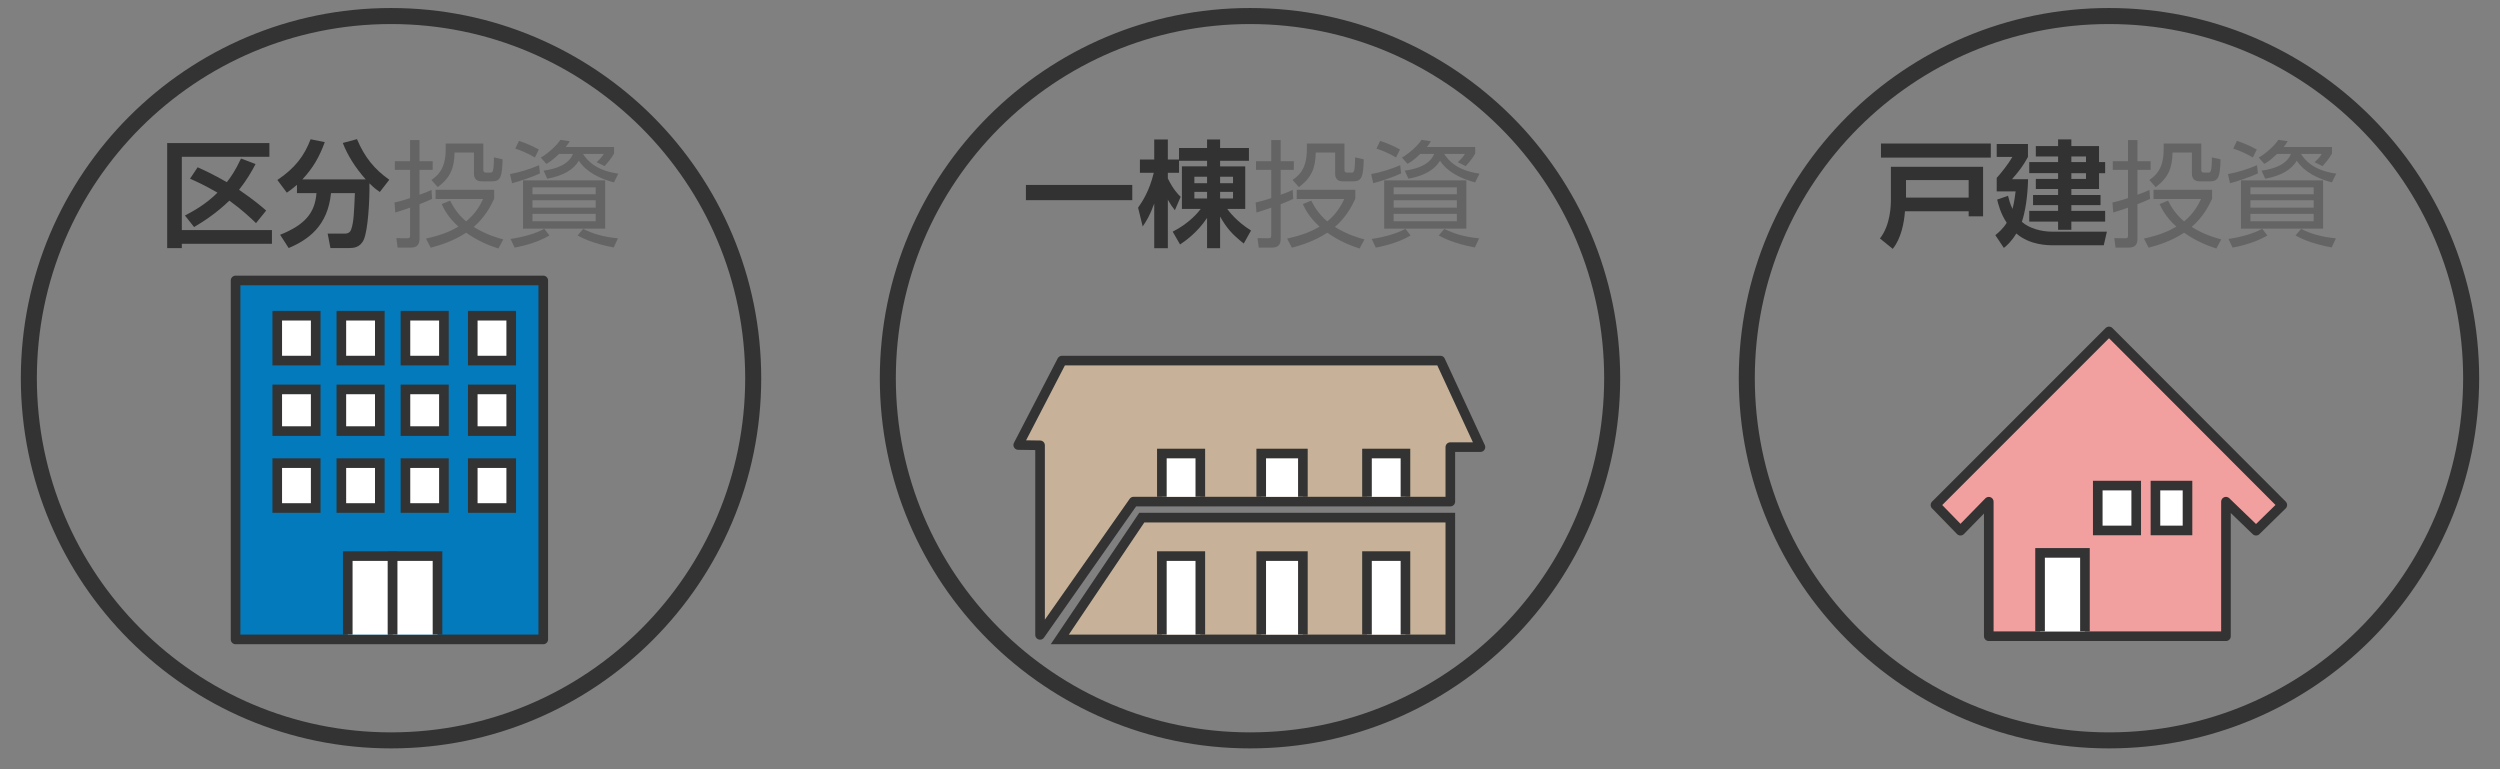 <?xml version="1.0" encoding="utf-8"?>
<!-- Generator: Adobe Illustrator 16.0.4, SVG Export Plug-In . SVG Version: 6.00 Build 0)  -->
<!DOCTYPE svg PUBLIC "-//W3C//DTD SVG 1.1//EN" "http://www.w3.org/Graphics/SVG/1.1/DTD/svg11.dtd">
<svg version="1.1" id="レイヤー_1" xmlns="http://www.w3.org/2000/svg" xmlns:xlink="http://www.w3.org/1999/xlink" x="0px"
	 y="0px" width="780px" height="240px" viewBox="0 0 780 240" enable-background="new 0 0 780 240" xml:space="preserve">
<rect x="0" y="0" width="780" height="240" fill="#808080" stroke="none"/>
<g>
	<g>
		<g>
			<g>
				
					<rect x="73.5" y="87.5" fill="#027ABB" stroke="#333333" stroke-width="3" stroke-linecap="round" stroke-linejoin="round" stroke-miterlimit="10" width="96" height="112"/>
				<g>
					<g>
						<polyline fill="#FFFFFF" stroke="#333333" stroke-width="3" stroke-miterlimit="10" points="122.5,198 122.5,173.5 
							108.5,173.5 108.5,198 						"/>
					</g>
					<g>
						<polyline fill="#FFFFFF" stroke="#333333" stroke-width="3" stroke-miterlimit="10" points="136.5,198 136.5,173.5 
							122.5,173.5 122.5,198 						"/>
					</g>
				</g>
				<g>
					<rect x="86.5" y="98.5" fill="#FFFFFF" stroke="#333333" stroke-width="3" stroke-miterlimit="10" width="12" height="14"/>
					<rect x="106.5" y="98.5" fill="#FFFFFF" stroke="#333333" stroke-width="3" stroke-miterlimit="10" width="12" height="14"/>
					<rect x="126.5" y="98.5" fill="#FFFFFF" stroke="#333333" stroke-width="3" stroke-miterlimit="10" width="12" height="14"/>
					<rect x="147.5" y="98.5" fill="#FFFFFF" stroke="#333333" stroke-width="3" stroke-miterlimit="10" width="12" height="14"/>
				</g>
				<g>
					<rect x="86.5" y="121.5" fill="#FFFFFF" stroke="#333333" stroke-width="3" stroke-miterlimit="10" width="12" height="13"/>
					<rect x="106.5" y="121.5" fill="#FFFFFF" stroke="#333333" stroke-width="3" stroke-miterlimit="10" width="12" height="13"/>
					<rect x="126.5" y="121.5" fill="#FFFFFF" stroke="#333333" stroke-width="3" stroke-miterlimit="10" width="12" height="13"/>
					<rect x="147.5" y="121.5" fill="#FFFFFF" stroke="#333333" stroke-width="3" stroke-miterlimit="10" width="12" height="13"/>
				</g>
				<g>
					<rect x="86.5" y="144.5" fill="#FFFFFF" stroke="#333333" stroke-width="3" stroke-miterlimit="10" width="12" height="14"/>
					<rect x="106.5" y="144.5" fill="#FFFFFF" stroke="#333333" stroke-width="3" stroke-miterlimit="10" width="12" height="14"/>
					<rect x="126.5" y="144.5" fill="#FFFFFF" stroke="#333333" stroke-width="3" stroke-miterlimit="10" width="12" height="14"/>
					<rect x="147.5" y="144.5" fill="#FFFFFF" stroke="#333333" stroke-width="3" stroke-miterlimit="10" width="12" height="14"/>
				</g>
			</g>
			<g>
				<path fill="#323232" d="M52.16,44.634h31.892v4.283H56.731v22.857h28.113v4.283H56.731v1.368H52.16V44.634z M57.703,67.239
					c2.627-1.368,6.515-3.492,10.15-7.127c-4.391-2.556-7.127-3.708-8.567-4.355l2.376-3.563c2.016,0.9,4.859,2.195,9.107,4.643
					c1.224-1.548,2.664-3.6,4.427-7.379l4.536,1.728c-1.08,2.088-2.7,4.932-5.147,8.027c4.823,3.312,7.235,5.399,8.459,6.479
					l-3.167,3.923c-1.476-1.439-4.284-4.103-8.315-7.019c-4.212,4.067-8.207,6.587-11.015,8.243L57.703,67.239z"/>
				<path fill="#323232" d="M92.659,57.665c-1.404,1.224-2.268,1.835-3.167,2.448l-2.952-3.959
					c5.507-3.708,8.387-7.487,10.367-12.707l4.427,0.9c-1.764,4.751-3.6,7.955-6.983,11.626h19.761
					c-3.383-3.815-5.687-7.595-7.163-11.375l4.428-1.188c2.412,5.723,5.507,9.431,10.079,12.67l-2.952,3.815
					c-0.9-0.612-1.692-1.152-3.24-2.7c0.108,5.688-0.504,14.65-1.728,17.494c-1.152,2.627-3.348,2.7-4.571,2.7h-5.868l-0.864-4.5
					h5.363c1.476,0,1.836-0.936,1.98-1.332c0.792-2.16,0.9-5.435,1.152-11.302h-7.451c-1.008,10.258-7.091,14.542-13.21,17.134
					l-2.664-4.14c7.703-3.096,10.871-6.767,11.338-12.994h-6.083V57.665z"/>
				<path fill="#646464" d="M134.814,62.056c-1.296,0.576-2.376,1.08-3.923,1.656v10.871c0,2.375-1.512,2.664-2.808,2.664h-4.031
					l-0.396-2.952l3.384,0.036c0.684,0,0.9-0.108,0.9-0.9v-8.639c-2.376,0.828-3.348,1.116-4.607,1.512l-0.252-3.131
					c1.26-0.288,2.268-0.504,4.859-1.368v-8.819h-4.751v-2.7h4.751v-6.587h2.952v6.587h4.103v2.7h-4.103v7.775
					c2.051-0.72,2.771-1.08,3.743-1.512L134.814,62.056z M132.907,74.438c5.003-1.116,7.775-2.34,10.115-3.744
					c-3.348-2.988-4.572-5.651-5.219-7.019l2.627-1.08c0.828,1.62,2.16,4.067,5.003,6.479c3.167-2.556,4.607-5.543,5.292-6.983
					h-14.831v-2.879h18.286v2.808c-1.116,2.375-2.844,5.723-6.372,8.783c3.996,2.484,7.487,3.419,9.215,3.888l-1.512,2.844
					c-2.304-0.756-5.939-2.016-10.079-4.932c-3.852,2.556-7.811,3.815-11.051,4.68L132.907,74.438z M150.796,44.778v8.099
					c0,0.468,0,0.972,0.9,0.972h1.26c0.72,0,1.116,0,1.152-4.751l2.7,0.612c-0.144,5.363-0.576,6.875-3.312,6.875h-3.204
					c-2.412,0-2.412-1.872-2.412-2.483v-6.515h-6.047c-0.108,4.607-1.116,7.703-5.255,10.798l-1.979-2.231
					c1.8-1.296,4.463-3.24,4.463-9.539v-1.835H150.796z"/>
				<path fill="#646464" d="M168.475,54.101c-2.196,1.08-6.767,2.591-8.711,3.06l-0.648-2.844c3.204-0.612,6.119-1.512,9.071-2.771
					L168.475,54.101z M171.426,73.466c-4.248,2.556-9.935,3.636-10.871,3.78l-1.26-2.7c3.527-0.504,7.811-1.62,10.511-3.167
					L171.426,73.466z M166.891,49.133c-2.196-1.332-4.572-2.268-6.12-2.771l1.152-2.412c2.016,0.648,4.32,1.656,6.191,2.7
					L166.891,49.133z M188.812,56.261v15.082h-25.628V56.261H188.812z M166.135,58.457v2.16h19.726v-2.16H166.135z M166.135,62.488
					v2.304h19.726v-2.304H166.135z M166.135,66.735v2.304h19.726v-2.304H166.135z M191.584,45.858v2.052
					c-0.936,1.692-2.34,3.24-2.952,3.923l-2.484-1.224c1.116-1.044,1.584-1.548,2.232-2.592h-6.479
					c1.26,1.98,3.959,5.184,11.015,6.155l-1.368,2.736c-4.211-1.116-8.639-3.168-10.943-6.767c-1.62,2.735-4.823,4.715-9.863,5.615
					l-1.152-2.52c3.78-0.504,7.847-1.835,9.179-5.219h-4.32c-2.16,2.088-3.347,2.772-3.995,3.096l-1.728-1.944
					c2.196-1.26,4.896-3.671,6.119-5.543l2.916,0.432c-0.432,0.72-0.612,1.044-1.26,1.8H191.584z M191.476,77.21
					c-6.659-1.26-9.827-2.952-11.267-3.744l1.728-2.052c3.131,1.548,6.227,2.484,10.871,2.952L191.476,77.21z"/>
			</g>
		</g>
		
			<circle fill="none" stroke="#333333" stroke-width="5" stroke-linecap="round" stroke-linejoin="round" stroke-miterlimit="10" cx="122" cy="118" r="113"/>
	</g>
	<g>
		<g>
			<g>
				<g>
					
						<polygon fill="#C7B299" stroke="#333333" stroke-width="3" stroke-linecap="round" stroke-linejoin="round" stroke-miterlimit="10" points="
						324.5,198.076 353.684,156.5 452.5,156.5 452.5,139.5 461.898,139.5 449.393,112.5 331.338,112.5 317.692,138.842 
						324.5,138.935 					"/>
					<polygon fill="#C7B299" stroke="#333333" stroke-width="3" stroke-miterlimit="10" points="356.236,161.5 330.65,199.5 
						452.5,199.5 452.5,161.5 					"/>
				</g>
				<g>
					<path fill="none" stroke="#FFFFFF" stroke-width="3" stroke-miterlimit="10" d="M379.887,198.423"/>
				</g>
				<g>
					<polyline fill="#FFFFFF" stroke="#333333" stroke-width="3" stroke-miterlimit="10" points="374.5,198 374.5,173.5 
						362.5,173.5 362.5,198 					"/>
					<polyline fill="#FFFFFF" stroke="#333333" stroke-width="3" stroke-miterlimit="10" points="406.5,198 406.5,173.5 
						393.5,173.5 393.5,198 					"/>
					<polyline fill="#FFFFFF" stroke="#333333" stroke-width="3" stroke-miterlimit="10" points="438.5,198 438.5,173.5 
						426.5,173.5 426.5,198 					"/>
				</g>
				<g>
					<polyline fill="#FFFFFF" stroke="#333333" stroke-width="3" stroke-miterlimit="10" points="374.5,155 374.5,141.5 
						362.5,141.5 362.5,155 					"/>
					<polyline fill="#FFFFFF" stroke="#333333" stroke-width="3" stroke-miterlimit="10" points="406.5,155 406.5,141.5 
						393.5,141.5 393.5,155 					"/>
					<polyline fill="#FFFFFF" stroke="#333333" stroke-width="3" stroke-miterlimit="10" points="438.5,155 438.5,141.5 
						426.5,141.5 426.5,155 					"/>
				</g>
			</g>
			<g>
				<path fill="#323232" d="M320.087,57.701h33.188v4.751h-33.188V57.701z"/>
				<path fill="#323232" d="M365.877,72.279c5.508-2.772,8.243-6.443,8.747-7.091h-5.867V51.905h7.847v-1.728h-8.746v3.744h-3.492
					v1.764c1.692,3.42,3.132,4.896,3.996,5.724l-1.8,4.175c-1.008-1.26-1.116-1.476-2.196-3.275v15.118h-4.247v-13.93
					c-1.368,3.78-2.484,5.543-3.6,7.163l-1.44-5.867c1.188-1.692,3.492-5.04,4.896-10.871h-4.32v-4.14h4.464v-6.263h4.247v6.263
					h3.492v-3.599h8.746v-2.664h4.067v2.664h8.999v3.995h-8.999v1.728h7.848v13.282h-5.615c0.575,0.792,2.915,3.923,7.415,6.731
					l-2.268,4.068c-3.78-3.024-5.256-4.751-7.38-8.423v9.863h-4.067v-9.431c-3.131,4.68-6.839,7.199-8.423,8.279L365.877,72.279z
					 M372.645,55.145v2.016h3.959v-2.016H372.645z M372.645,59.86v2.052h3.959V59.86H372.645z M380.671,55.145v2.016h4.032v-2.016
					H380.671z M380.671,59.86v2.052h4.032V59.86H380.671z"/>
				<path fill="#646464" d="M403.498,62.056c-1.297,0.576-2.377,1.08-3.924,1.656v10.871c0,2.375-1.512,2.664-2.809,2.664h-4.031
					l-0.395-2.952l3.383,0.036c0.684,0,0.9-0.108,0.9-0.9v-8.639c-2.377,0.828-3.348,1.116-4.607,1.512l-0.252-3.131
					c1.26-0.288,2.268-0.504,4.859-1.368v-8.819h-4.752v-2.7h4.752v-6.587h2.951v6.587h4.104v2.7h-4.104v7.775
					c2.051-0.72,2.771-1.08,3.744-1.512L403.498,62.056z M401.59,74.438c5.004-1.116,7.775-2.34,10.115-3.744
					c-3.348-2.988-4.572-5.651-5.221-7.019l2.629-1.08c0.828,1.62,2.16,4.067,5.002,6.479c3.168-2.556,4.607-5.543,5.293-6.983
					h-14.83v-2.879h18.285v2.808c-1.115,2.375-2.844,5.723-6.371,8.783c3.996,2.484,7.486,3.419,9.215,3.888l-1.512,2.844
					c-2.305-0.756-5.939-2.016-10.08-4.932c-3.852,2.556-7.811,3.815-11.049,4.68L401.59,74.438z M419.479,44.778v8.099
					c0,0.468,0,0.972,0.9,0.972h1.26c0.721,0,1.117,0,1.152-4.751l2.699,0.612c-0.143,5.363-0.576,6.875-3.311,6.875h-3.205
					c-2.41,0-2.41-1.872-2.41-2.483v-6.515h-6.047c-0.109,4.607-1.117,7.703-5.256,10.798l-1.98-2.231
					c1.801-1.296,4.463-3.24,4.463-9.539v-1.835H419.479z"/>
				<path fill="#646464" d="M437.158,54.101c-2.195,1.08-6.768,2.591-8.711,3.06l-0.648-2.844c3.203-0.612,6.119-1.512,9.07-2.771
					L437.158,54.101z M440.109,73.466c-4.248,2.556-9.936,3.636-10.871,3.78l-1.26-2.7c3.527-0.504,7.811-1.62,10.512-3.167
					L440.109,73.466z M435.574,49.133c-2.195-1.332-4.572-2.268-6.119-2.771l1.152-2.412c2.016,0.648,4.318,1.656,6.189,2.7
					L435.574,49.133z M457.496,56.261v15.082h-25.629V56.261H457.496z M434.818,58.457v2.16h19.725v-2.16H434.818z M434.818,62.488
					v2.304h19.725v-2.304H434.818z M434.818,66.735v2.304h19.725v-2.304H434.818z M460.268,45.858v2.052
					c-0.938,1.692-2.34,3.24-2.953,3.923l-2.482-1.224c1.115-1.044,1.584-1.548,2.23-2.592h-6.479
					c1.26,1.98,3.959,5.184,11.016,6.155l-1.369,2.736c-4.211-1.116-8.639-3.168-10.941-6.767c-1.621,2.735-4.824,4.715-9.863,5.615
					l-1.152-2.52c3.779-0.504,7.848-1.835,9.18-5.219h-4.32c-2.16,2.088-3.348,2.772-3.996,3.096l-1.727-1.944
					c2.195-1.26,4.895-3.671,6.119-5.543l2.916,0.432c-0.434,0.72-0.613,1.044-1.26,1.8H460.268z M460.158,77.21
					c-6.658-1.26-9.826-2.952-11.266-3.744l1.727-2.052c3.133,1.548,6.229,2.484,10.871,2.952L460.158,77.21z"/>
			</g>
		</g>
		
			<circle fill="none" stroke="#333333" stroke-width="5" stroke-linecap="round" stroke-linejoin="round" stroke-miterlimit="10" cx="390" cy="118" r="113"/>
	</g>
	<g>
		<g>
			<g>
				<g>
					<g>
						
							<polygon fill="#F2A09F" stroke="#333333" stroke-width="3" stroke-linecap="round" stroke-linejoin="round" stroke-miterlimit="10" points="
							694.5,198.5 694.5,156.527 703.888,165.58 712.082,157.558 658.015,103.407 603.869,157.558 611.669,165.578 620.5,156.534 
							620.5,198.5 						"/>
					</g>
					<g>
						<polyline fill="#FFFFFF" stroke="#333333" stroke-width="3" stroke-miterlimit="10" points="650.5,197 650.5,172.5 
							636.5,172.5 636.5,197 						"/>
					</g>
				</g>
				<rect x="654.5" y="151.5" fill="#FFFFFF" stroke="#333333" stroke-width="3" stroke-miterlimit="10" width="12" height="14"/>
				<rect x="672.5" y="151.5" fill="#FFFFFF" stroke="#333333" stroke-width="3" stroke-miterlimit="10" width="10" height="14"/>
			</g>
			<g>
				<path fill="#323232" d="M589.96,52.049h28.76v15.442h-4.499v-1.584h-19.87c-0.252,3.6-1.224,8.567-3.815,11.735l-3.995-3.24
					c3.312-4.211,3.42-10.367,3.42-12.167V52.049z M621.132,49.169h-34.268v-4.391h34.268V49.169z M594.675,56.188v5.472h19.546
					v-5.472H594.675z"/>
				<path fill="#323232" d="M657.348,72.279l-0.972,4.247H640.97c-2.124,0-7.56,0-11.879-3.671c-1.584,2.592-2.987,3.78-3.888,4.5
					l-2.663-3.996c0.972-0.792,2.34-1.908,3.563-3.852c-1.908-2.771-2.699-6.011-2.987-7.235l3.383-1.188
					c0.288,1.116,0.648,2.556,1.404,4.104c0.576-2.232,0.792-4.104,0.972-5.471h-5.903v-4.211c1.476-1.62,3.708-4.463,4.896-6.551
					h-4.896v-4.032h9.755v4.032c-1.476,2.736-2.699,4.319-4.967,6.947h5.003c-0.144,5.615-0.9,10.223-1.943,13.318
					c2.195,1.979,6.011,3.06,9.431,3.06H657.348z M646.261,45.57h8.639v5.003h1.908v3.456h-1.908v4.932h-8.639v1.872h9.107V64
					h-9.107v1.8h10.547v3.348h-10.547v2.556h-4.14v-2.556h-8.998v-3.348h8.998V64h-7.811v-3.167h7.811V58.96h-6.946v-3.132h6.946
					v-1.8h-8.998v-3.456h8.998V48.81h-6.946v-3.24h6.946v-2.087h4.14V45.57z M650.832,48.81h-4.571v1.764h4.571V48.81z
					 M650.832,54.029h-4.571v1.8h4.571V54.029z"/>
				<path fill="#646464" d="M670.814,62.056c-1.296,0.576-2.376,1.08-3.924,1.656v10.871c0,2.375-1.512,2.664-2.808,2.664h-4.031
					l-0.396-2.952l3.383,0.036c0.685,0,0.9-0.108,0.9-0.9v-8.639c-2.376,0.828-3.348,1.116-4.607,1.512l-0.252-3.131
					c1.26-0.288,2.268-0.504,4.859-1.368v-8.819h-4.752v-2.7h4.752v-6.587h2.951v6.587h4.104v2.7h-4.104v7.775
					c2.052-0.72,2.771-1.08,3.744-1.512L670.814,62.056z M668.906,74.438c5.004-1.116,7.775-2.34,10.115-3.744
					c-3.348-2.988-4.571-5.651-5.22-7.019l2.628-1.08c0.828,1.62,2.16,4.067,5.003,6.479c3.168-2.556,4.607-5.543,5.292-6.983
					h-14.83v-2.879h18.285v2.808c-1.115,2.375-2.844,5.723-6.371,8.783c3.996,2.484,7.487,3.419,9.215,3.888l-1.512,2.844
					c-2.304-0.756-5.939-2.016-10.079-4.932c-3.851,2.556-7.811,3.815-11.05,4.68L668.906,74.438z M686.797,44.778v8.099
					c0,0.468,0,0.972,0.899,0.972h1.26c0.72,0,1.116,0,1.152-4.751l2.699,0.612c-0.144,5.363-0.576,6.875-3.312,6.875h-3.204
					c-2.411,0-2.411-1.872-2.411-2.483v-6.515h-6.047c-0.108,4.607-1.116,7.703-5.256,10.798l-1.979-2.231
					c1.8-1.296,4.463-3.24,4.463-9.539v-1.835H686.797z"/>
				<path fill="#646464" d="M704.475,54.101c-2.195,1.08-6.767,2.591-8.711,3.06l-0.647-2.844c3.203-0.612,6.119-1.512,9.07-2.771
					L704.475,54.101z M707.427,73.466c-4.248,2.556-9.936,3.636-10.871,3.78l-1.26-2.7c3.527-0.504,7.811-1.62,10.511-3.167
					L707.427,73.466z M702.891,49.133c-2.195-1.332-4.571-2.268-6.119-2.771l1.152-2.412c2.016,0.648,4.319,1.656,6.19,2.7
					L702.891,49.133z M724.812,56.261v15.082h-25.629V56.261H724.812z M702.135,58.457v2.16h19.726v-2.16H702.135z M702.135,62.488
					v2.304h19.726v-2.304H702.135z M702.135,66.735v2.304h19.726v-2.304H702.135z M727.584,45.858v2.052
					c-0.937,1.692-2.34,3.24-2.952,3.923l-2.483-1.224c1.116-1.044,1.584-1.548,2.231-2.592h-6.479
					c1.26,1.98,3.959,5.184,11.015,6.155l-1.368,2.736c-4.212-1.116-8.639-3.168-10.942-6.767c-1.62,2.735-4.823,4.715-9.863,5.615
					l-1.151-2.52c3.779-0.504,7.847-1.835,9.179-5.219h-4.319c-2.16,2.088-3.348,2.772-3.996,3.096l-1.728-1.944
					c2.196-1.26,4.896-3.671,6.119-5.543l2.916,0.432c-0.433,0.72-0.612,1.044-1.26,1.8H727.584z M727.476,77.21
					c-6.659-1.26-9.826-2.952-11.267-3.744l1.728-2.052c3.132,1.548,6.228,2.484,10.871,2.952L727.476,77.21z"/>
			</g>
		</g>
		
			<circle fill="none" stroke="#333333" stroke-width="5" stroke-linecap="round" stroke-linejoin="round" stroke-miterlimit="10" cx="658" cy="118" r="113"/>
	</g>
</g>
</svg>
